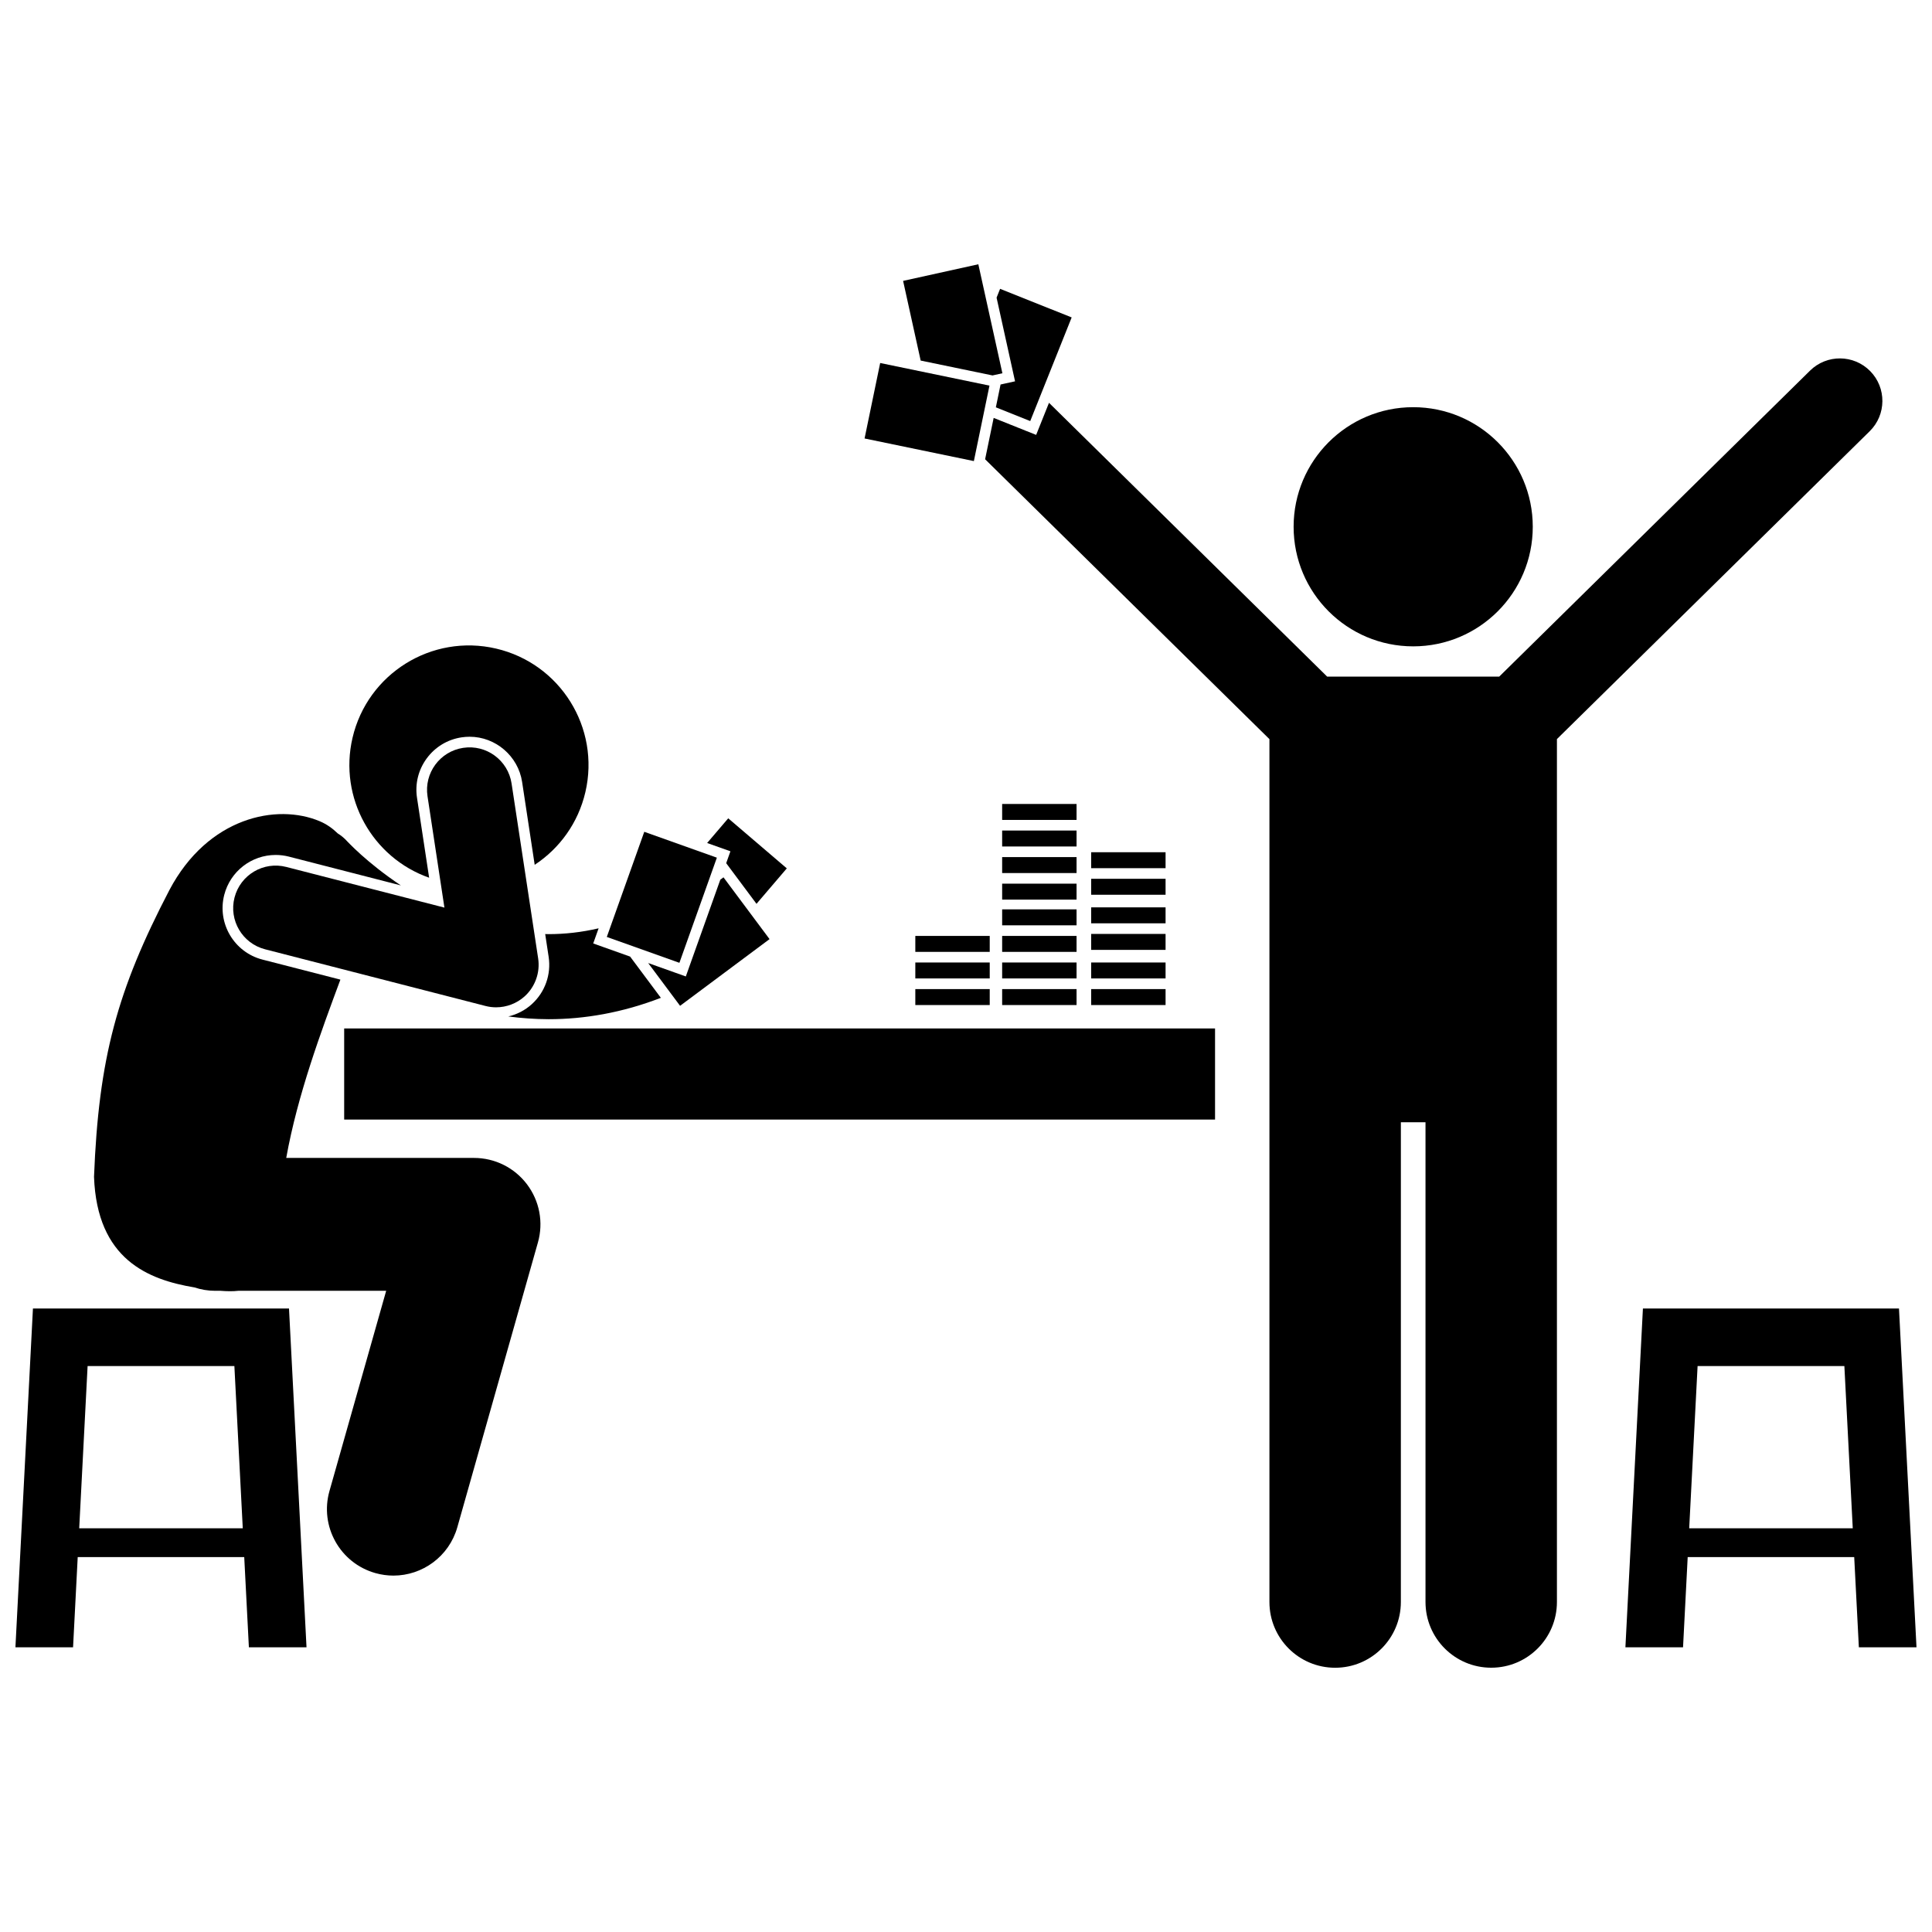 <?xml version="1.0" encoding="UTF-8"?>
<!-- Uploaded to: ICON Repo, www.svgrepo.com, Generator: ICON Repo Mixer Tools -->
<svg width="800px" height="800px" version="1.1" viewBox="144 144 512 512" xmlns="http://www.w3.org/2000/svg">
 <defs>
  <clipPath id="b">
   <path d="m148.09 490h77.906v91h-77.906z"/>
  </clipPath>
  <clipPath id="a">
   <path d="m574 490h77.902v91h-77.902z"/>
  </clipPath>
 </defs>
 <path d="m412.39 242.3 0.609 2.754-2.75 0.605-1.09 0.242-0.18 0.871-1.066 5.172 9.109 3.644 10.98-27.465-18.965-7.582-0.934 2.34z"/>
 <path d="m284.92 410.13c-1.777 1.605-3.914 2.703-6.211 3.242 3.445 0.453 7.004 0.719 10.684 0.727h0.047c9.391 0 19.438-1.703 29.695-5.664l-8.145-10.926-7.129-2.539-2.652-0.945 0.945-2.656 0.484-1.355c-4.59 1.07-9 1.539-13.246 1.543-0.305 0-0.605-0.016-0.91-0.02l0.914 6.027c0.715 4.688-0.961 9.387-4.477 12.566z"/>
 <path d="m235.21 416.55h230.79v24.145h-230.79z"/>
 <path d="m257.09 344.98c2.231-3.031 5.508-5.012 9.23-5.574 0.703-0.105 1.422-0.16 2.133-0.16 6.894 0 12.875 5.141 13.91 11.969l3.336 21.969c6.547-4.309 11.516-11.031 13.434-19.266 3.969-17.043-6.633-34.07-23.672-38.039-17.043-3.969-34.074 6.629-38.043 23.668-3.699 15.891 5.266 31.766 20.309 37.059l-3.211-21.156c-0.574-3.723 0.344-7.441 2.574-10.469z"/>
 <path d="m269.61 450.86h-49.754c3-16.73 9.254-33.516 14.352-47.25l-20.648-5.309c-7.523-1.934-12.066-9.633-10.133-17.152 1.602-6.227 7.207-10.578 13.629-10.578 1.18 0 2.367 0.148 3.519 0.445l29.664 7.629c-4.481-2.981-8.09-5.941-10.555-8.148-1.309-1.172-2.293-2.133-2.922-2.769-0.316-0.316-0.547-0.555-0.68-0.695-0.07-0.07-0.109-0.121-0.133-0.141-0.73-0.809-1.559-1.48-2.441-2.023-1.375-1.344-2.949-2.461-4.773-3.231-11.414-4.82-29.645-1.062-39.836 18.219-13.859 26.594-18.75 44.547-19.984 76.02 0.805 21.887 14.324 27.246 26.617 29.305 1.734 0.574 3.586 0.895 5.516 0.895v-0.004h1.371c1.742 0.141 3.32 0.16 4.746 0h39.176l-15.031 53.062c-2.648 9.359 2.789 19.086 12.145 21.742 1.605 0.453 3.219 0.672 4.805 0.672 7.68 0 14.738-5.062 16.934-12.812l21.359-75.473c1.504-5.316 0.438-11-2.898-15.414-3.332-4.41-8.512-6.988-14.043-6.988z"/>
 <path d="m219.87 373.75c-6.027-1.551-12.168 2.078-13.719 8.105-1.551 6.027 2.078 12.168 8.105 13.719l58.414 15.02c0.922 0.238 1.859 0.355 2.789 0.355 2.766 0 5.484-1.02 7.574-2.906 2.793-2.523 4.148-6.328 3.582-10.051l-7.043-46.359c-0.934-6.148-6.68-10.383-12.832-9.445-6.152 0.934-10.383 6.68-9.445 12.832l4.481 29.504z"/>
 <g clip-path="url(#b)">
  <path d="m152.73 490.77-4.641 89.789h15.273l1.234-23.918h44.129l1.234 23.918h15.273l-4.641-89.789zm12.262 58.242 2.223-42.988h38.898l2.223 42.988z"/>
 </g>
 <g clip-path="url(#a)">
  <path d="m579.39 490.77-4.641 89.789h15.273l1.234-23.918h44.129l1.234 23.918h15.273l-4.641-89.789zm12.266 58.242 2.223-42.988h38.898l2.223 42.988z"/>
 </g>
 <path d="m409.58 406.12h19.719v4.227h-19.719z"/>
 <path d="m409.58 399.07h19.719v4.227h-19.719z"/>
 <path d="m409.58 392.03h19.719v4.227h-19.719z"/>
 <path d="m386.57 406.12h19.719v4.227h-19.719z"/>
 <path d="m386.57 399.07h19.719v4.227h-19.719z"/>
 <path d="m386.57 392.03h19.719v4.227h-19.719z"/>
 <path d="m409.58 384.99h19.719v4.227h-19.719z"/>
 <path d="m409.58 378.18h19.719v4.227h-19.719z"/>
 <path d="m409.58 371.14h19.719v4.227h-19.719z"/>
 <path d="m409.58 364.1h19.719v4.227h-19.719z"/>
 <path d="m409.58 357.06h19.719v4.227h-19.719z"/>
 <path d="m433.17 406.12h19.719v4.227h-19.719z"/>
 <path d="m433.17 399.07h19.719v4.227h-19.719z"/>
 <path d="m433.17 391.5h19.719v4.227h-19.719z"/>
 <path d="m433.17 384.46h19.719v4.227h-19.719z"/>
 <path d="m433.17 376.89h19.719v4.227h-19.719z"/>
 <path d="m433.17 369.85h19.719v4.227h-19.719z"/>
 <path d="m406.8 243.45 0.223 0.047 2.621-0.582-6.375-28.879-19.938 4.402 4.656 21.117z"/>
 <path d="m373.12 260.2 4.137-20 28.965 5.992-4.137 20z"/>
 <path d="m337.57 369.6-0.945 2.656-0.176 0.496 1.539 2.066 6.492 8.707 8.031-9.398-15.523-13.266-5.59 6.543 3.519 1.25z"/>
 <path d="m335.73 376.5-0.84 0.629-8.195 22.988-0.945 2.652-2.652-0.945-7.324-2.609 8.453 11.336 23.711-17.676z"/>
 <path d="m304.81 392.3 9.93-27.863 19.238 6.856-9.93 27.863z"/>
 <path d="m639.49 258.28c4.434-4.363 4.492-11.5 0.129-15.934-4.367-4.434-11.5-4.492-15.934-0.129l-82.383 81.098h-45.582l-73.723-72.566-2.356 5.887-1.047 2.617-2.617-1.043-8.645-3.457-2.266 10.957 75.348 74.168v228.68c0 9.621 7.797 17.414 17.414 17.414 9.617 0 17.414-7.793 17.414-17.414l0.004-127.15h6.527v127.14c0 9.621 7.797 17.414 17.414 17.414 9.617 0 17.414-7.793 17.414-17.414v-228.68z"/>
 <path d="m550.2 283.6c0 17.504-14.188 31.691-31.688 31.691-17.504 0-31.691-14.188-31.691-31.691 0-17.5 14.188-31.691 31.691-31.691 17.5 0 31.688 14.191 31.688 31.691"/>
</svg>
